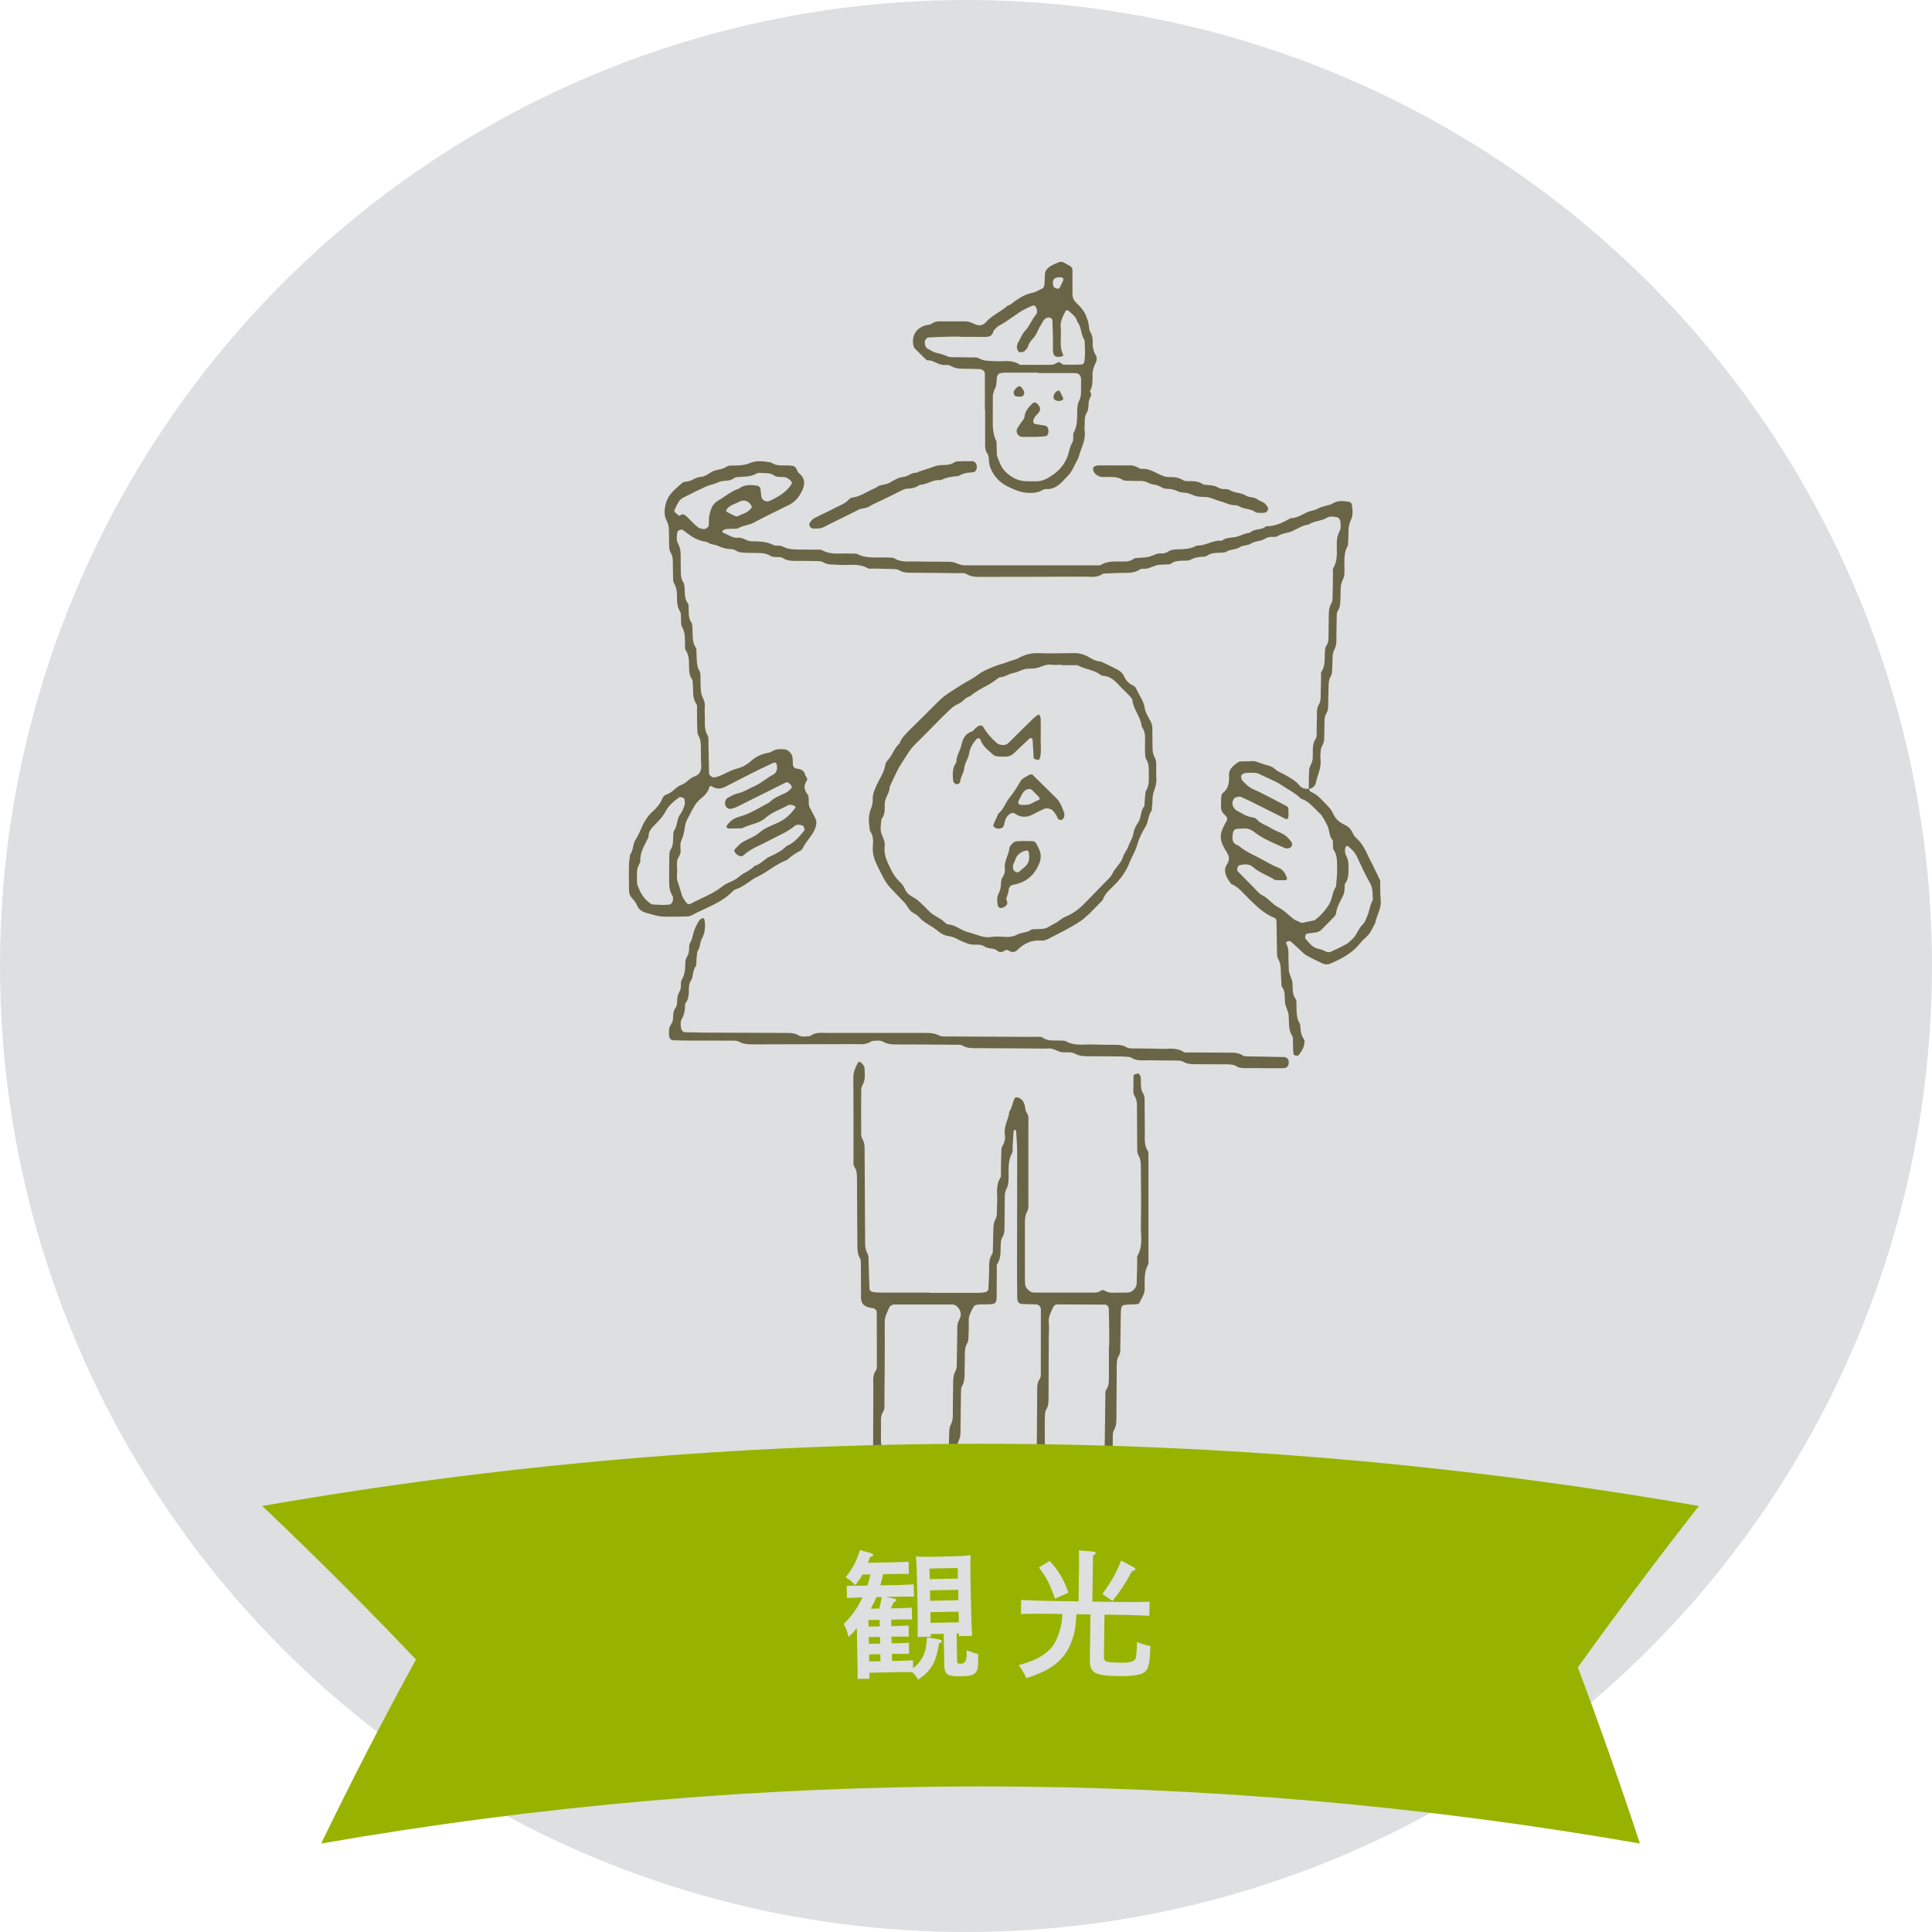 <?xml version="1.0" encoding="UTF-8"?><svg id="b" xmlns="http://www.w3.org/2000/svg" viewBox="0 0 305.94 305.94"><g id="c"><circle cx="152.97" cy="152.97" r="152.97" fill="#dedfe0" stroke-width="0"/><path d="M147.24,204.73c2.53,0,5.06,0,7.6,0,.42,0,.84-.04,1.25-.13.17-.04.41-.26.42-.41.07-.94.08-1.89.12-2.84.03-.94-.12-1.89.47-2.75.16-.23.12-.61.13-.92.03-.95.05-1.9.07-2.85,0-.64.03-1.25.38-1.83.15-.25.16-.6.18-.91.03-.53,0-1.06.04-1.58.1-1.34-.31-2.74.52-4.01.15-.23.08-.62.08-.93.02-1.05.02-2.11.06-3.16,0-.31.02-.66.17-.91.33-.57.5-1.18.39-1.81-.22-1.32.6-2.42.71-3.67.44-.6.5-1.36.79-2.02.09-.2.31-.27.54-.21.43.11.74.39.94.77.3.55.16,1.24.56,1.78.26.36.19.81.19,1.23,0,4.32.01,8.65,0,12.97,0,.41.03.9-.16,1.23-.41.69-.39,1.41-.39,2.14,0,2.85,0,5.7,0,8.54,0,.32.02.63.03.95.03.52.73,1.23,1.24,1.26.11,0,.21.03.32.03,3.06,0,6.12,0,9.18,0,.42,0,.85,0,1.21-.27.2-.15.37-.19.58-.07.37.21.76.37,1.19.36.84,0,1.69-.01,2.53-.03.69-.01,1.4-.72,1.42-1.44.04-1.16.05-2.32.08-3.48,0-.32-.07-.69.07-.94.89-1.58.47-3.3.51-4.95.08-2.95.01-5.91,0-8.86,0-.74,0-1.45-.41-2.13-.2-.33-.16-.81-.17-1.23-.02-2.21-.03-4.43-.04-6.64,0-.54-.1-1.04-.39-1.5-.11-.17-.18-.39-.18-.59,0-.84.01-1.68.03-2.53,0-.09.08-.22.16-.25.18-.07.38-.12.57-.14.08,0,.18.1.24.18.24.37.19.8.19,1.21-.01.64.03,1.24.39,1.82.16.25.19.6.2.91.03,1.69.02,3.38.04,5.06.01,1.04-.15,2.1.46,3.07.15.24.11.61.11.93,0,5.48,0,10.97,0,16.45,0,.21.04.46-.05.62-.72,1.27-.5,2.65-.55,4.01-.03.78-.53,1.35-.81,2.02-.09.21-.31.24-.55.25-.63.02-1.26.04-1.89.12-.16.02-.4.23-.43.39-.09.41-.09.84-.1,1.26-.03,1.79-.04,3.59-.08,5.38,0,.31-.01.67-.17.91-.44.67-.39,1.41-.39,2.14-.02,2.64-.04,5.27-.05,7.91,0,.64-.05,1.25-.39,1.82-.15.25-.17.6-.18.91-.03,1.27,0,2.53-.06,3.8-.06,1.24.3,2.55-.51,3.69-.03.42-.08.84-.08,1.26-.01,3.59-.01,7.17-.02,10.76,0,.95,0,1.9-.02,2.85,0,.31,0,.69-.16.91-.71.95-.12,1.5.5,2.14.54.56,1.25.76,1.9,1.11.34.18.82.23,1.22.19,1.22-.12,2.16.77,3.32.82,1.31.67,2.63,1.31,3.91,2.01.36.2.68.55.69,1.01.03,1.05.03,2.1,0,3.15-.01.53-.76,1.17-1.31,1.18-.74.02-1.48.03-2.21.04-.32,0-.68-.06-.94.06-1.8.88-3.73.48-5.59.52-3.27.08-6.54-.01-9.81-.03-1.11.23-1.98-.64-3.04-.65-.59-.28-1-.76-1.41-1.24-.13-.15-.21-.38-.22-.58-.04-.52-.05-1.05-.05-1.58.01-2.74.03-5.48.04-8.23,0-.64,0-1.26.39-1.82.25-.37.18-.81.19-1.23.02-1.9,0-3.8.06-5.69.04-1.14-.25-2.32.46-3.39.15-.23.09-.61.1-.93.03-1.9.05-3.8.07-5.7,0-.74,0-1.45.4-2.14.19-.33.15-.81.15-1.23.03-2.85.05-5.7.06-8.54,0-.54.06-1.05.38-1.5.2-.28.19-.6.19-.91.01-3.37.01-6.75.01-10.12,0-.45-.33-.78-.78-.8-.74-.03-1.47-.04-2.21-.07-.44-.02-.74-.33-.75-.83-.02-1.79-.04-3.58-.04-5.38,0-5.91.04-11.81.03-17.72,0-1.15-.1-2.3-.17-3.45,0-.08-.13-.16-.2-.23-.07.08-.19.15-.2.24-.06.83-.11,1.67-.16,2.51-.02.32.07.69-.07.94-.84,1.47-.45,3.08-.59,4.63-.03.31-.09.63-.23.9-.19.38-.34.76-.34,1.19-.01,1.69-.03,3.38-.05,5.06,0,.53-.02,1.05-.31,1.52-.11.17-.2.38-.23.58-.19,1.23.15,2.53-.6,3.69-.15.23-.07.62-.08.93-.01,1.16-.02,2.32-.02,3.48,0,1.88.1,2.01-1.85,2-.42,0-.85,0-1.26.06-.19.03-.45.13-.52.28-.38.74-.85,1.44-.8,2.34.04.84,0,1.69-.04,2.53-.01.31-.03.66-.18.91-.35.58-.39,1.19-.39,1.82,0,.95-.03,1.9-.04,2.85,0,.74,0,1.45-.4,2.14-.19.33-.16.81-.17,1.22-.04,1.79-.05,3.59-.07,5.38,0,.42,0,.85-.05,1.26-.08.72-.62,1.31-.54,2.11.08.83,0,1.69-.01,2.53,0,.74-.02,1.48-.03,2.21,0,.21.01.43-.03.63-.07.3-.13.62-.28.89-.22.39-.26.79-.27,1.21-.02,1.79-.05,3.59-.06,5.38,0,.63-.02,1.25-.38,1.82-.15.25-.18.6-.19.91-.02,1.37-.03,2.74-.02,4.11,0,.31.06.61.23.9.62,1.09.52,2.22.06,3.32-.16.4-.29.78-.31,1.2-.02.31.05.7-.11.93-.54.75-.49,1.59-.51,2.43,0,.21,0,.43-.06.63-.14.41-.41.74-.79.94-.56.28-1.24.19-1.78.58-.23.17-.59.2-.9.21-.84.05-1.66.03-2.45.47-.34.19-.82.15-1.23.16-1.48.02-2.95.03-4.43.03-.64,0-1.25.06-1.82.4-.25.15-.6.17-.91.17-1.37.02-2.74.02-4.11.03-.43,0-.83-.1-1.2-.32-.18-.1-.38-.2-.58-.22-.74-.06-1.47-.1-2.21-.1-.76,0-1.31-.66-2.1-.61-.41.03-.9.06-1.17-.32-.3-.43-.63-.9-.71-1.39-.12-.72-.03-1.47-.01-2.2,0-.09.08-.2.14-.28.52-.66,1.01-1.39,1.97-1.43.56-.03.97-.38,1.44-.59.76-.34,1.47-.8,2.38-.73.28.02.6-.15.88-.28.57-.26,1.12-.58,1.7-.82.48-.19,1.04-.14,1.49-.45.36-.25.79-.31,1.21-.28.8.06,1.39-.42,2.07-.68.31-.12.53-.33.54-.69.03-1.48.06-2.95.08-4.43,0-.74,0-1.45.4-2.14.19-.33.16-.81.17-1.23.03-2.11,0-4.22.06-6.33.04-1.34-.33-2.75.51-4,.03-.53.07-1.05.07-1.58.02-3.59.02-7.17.04-10.76,0-.93-.18-1.9.45-2.75.11-.15.11-.4.11-.61,0-2.85,0-5.69-.02-8.54,0-.3-.24-.54-.59-.63-.2-.05-.42-.05-.62-.1-.85-.21-1.27-.71-1.28-1.54-.01-1.69,0-3.38-.02-5.06,0-.41.03-.9-.16-1.23-.4-.69-.39-1.4-.4-2.14-.02-3.48-.04-6.96-.06-10.44,0-.63,0-1.26-.38-1.82-.25-.37-.17-.82-.17-1.23,0-4.32.01-8.65-.02-12.97,0-.89.33-1.62.73-2.35.1-.18.35-.17.52.02.2.23.5.5.51.76.03.93.2,1.91-.31,2.78-.17.29-.21.59-.21.91-.01,2.21-.02,4.43,0,6.64,0,.31.01.67.16.91.43.68.38,1.41.38,2.14.03,4.64.05,9.28.08,13.92,0,.73-.02,1.45.37,2.14.19.33.17.81.18,1.23.05,1.47.07,2.95.14,4.42,0,.15.25.38.41.42.41.09.83.12,1.25.12,2.64,0,5.28,0,7.91,0h0ZM139.5,226.54h0c0,.52,0,1.05,0,1.58,0,.21.03.42.05.63.02.26.35.57.64.58,1.78.03,3.57.05,5.35.09.42,0,.9-.05,1.23.14.78.45,1.6.44,2.43.43.67,0,1.03-.3,1.05-.87.03-.84.03-1.68.07-2.52.02-.31.06-.64.2-.9.26-.48.36-.97.36-1.5,0-1.68.03-3.36.05-5.04,0-.73.02-1.45.41-2.13.19-.33.16-.81.17-1.22.04-1.89.06-3.78.08-5.67,0-.43.12-.82.33-1.2.1-.18.16-.38.2-.58.16-.82-.56-1.79-1.34-1.79-3.05,0-6.09,0-9.14,0-.1,0-.22,0-.31.05-.17.1-.42.19-.48.35-.3.76-.76,1.44-.75,2.36.03,4.3-.02,8.61-.05,12.92,0,.41.07.85-.17,1.23-.29.46-.4.95-.38,1.49.02.52,0,1.05,0,1.58ZM175.58,213.19h.07c0-.84,0-1.68,0-2.52-.02-1.15-.04-2.3-.07-3.46,0-.29-.33-.62-.6-.62-2.52-.01-5.04-.02-7.55-.03-.35,0-.57.22-.7.52-.34.76-.75,1.48-.65,2.38.08.72.01,1.47,0,2.2-.01,3.25-.02,6.51-.04,9.76,0,.63-.02,1.24-.38,1.82-.15.24-.18.59-.19.9-.03.73-.03,1.47-.03,2.2,0,.94.01,1.89.03,2.83,0,.44.3.72.78.8.61.1,1.27-.03,1.83.36.16.11.38.22.57.22,1.15.03,2.31.05,3.46.03.3,0,.61-.14.88-.28.38-.2.79-.25,1.2-.34.52-.12.73-.38.74-.84.04-2.62.07-5.25.11-7.87,0-.41-.08-.86.17-1.23.37-.56.39-1.17.39-1.81,0-1.68,0-3.36,0-5.04ZM174.31,241.84s.02,0,.03,0c-.03-1.26-.05-2.52-.12-3.78,0-.15-.24-.36-.41-.41-.4-.13-.82-.13-1.21.11-.17.1-.38.23-.56.21-.33-.04-.52-.33-.71-.59-.19-.27-.17-.61,0-.87.24-.36.55-.65.99-.72.41-.07.84-.06,1.26-.1.44-.04.73-.36.73-.84,0-.63-.03-1.26-.06-1.89,0-.08-.12-.18-.21-.22-.18-.09-.37-.2-.56-.21-2-.03-4-.04-6-.04-.53,0-1.05-.07-1.52-.34-.2-.11-.38-.04-.45.22-.13.51-.16,1.03-.43,1.5-.36.64-.21.96.27,1.36.32.26.7.44,1.05.66.2.12.25.31.27.54.06.7-.07.89-.8,1.07-.2.05-.44.04-.61.14-.16.1-.36.3-.37.47-.07,1.68-.11,3.36-.14,5.05-.01.53-.02,1.06-.34,1.51-.2.28-.21.59-.21.9-.01,2.1-.02,4.21-.02,6.31,0,.46.34.82.76.82,1.68.02,3.37.03,5.05.03.31,0,.67-.02.9-.18.66-.46,1.43-.29,2.14-.44.31-.07.6-.33.62-.61.04-.74.08-1.47.1-2.21.02-.74.07-1.48,0-2.21-.09-.79.48-1.37.55-2.1.02-.21.02-.42.02-.63,0-.84,0-1.68,0-2.53ZM138.87,244.37s-.03,0-.04,0c0,1.68,0,3.36,0,5.04,0,.46.33.83.74.83,1.58,0,3.15,0,4.73,0,.52,0,1.09.08,1.57-.09.69-.24,1.35-.52,2.09-.62.15-.02.32-.28.37-.46.09-.3.02-.66.16-.92.35-.67.54-1.34.52-2.1-.03-1.16.01-2.31.02-3.47,0-.74.06-1.43.41-2.13.38-.76.21-1.64.08-2.47-.02-.15-.28-.31-.46-.37-.29-.1-.63-.08-.92-.18-.41-.14-.7-.45-.92-.82-.12-.2.09-.74.28-.82.59-.24,1.3.08,1.81-.33.66-.53.22-1.4.51-2.06.04-.1.07-.21.14-.28.2-.19.19-.35,0-.56-.28-.32-.55-.66-1.01-.66-2.1-.03-4.21-.06-6.31-.07-.54,0-1.01-.15-1.5-.4-.46-.24-.95-.03-1.35.46-.5.6-.42,1.47.27,1.87.41.24.66.5.68.95.02.45-.12.82-.61.96-.33.09-.56.31-.61.64-.09.51-.13,1.04-.18,1.56-.55.73-.47,1.58-.47,2.42,0,1.37,0,2.73,0,4.1ZM144.95,252.1c-.59.02-1.54.05-2.49.09-1.13.82-2.45.4-3.68.53-.1.01-.21,0-.31.02-.2.04-.44.04-.6.16-.64.47-1.38.49-2.12.48-.54,0-1.01.15-1.5.4-.65.33-1.46.22-2.06.71-.87.02-1.56.66-2.37.74-.77.07-1.34.57-2.07.72-.9.19-1.81.51-2.5,1.22-.19.2-.36.66-.22.86.11.16.28.34.45.38.51.1,1.04.13,1.56.19.82.65,1.8.5,2.73.52.64.02,1.26.08,1.8.47.07.05.2.05.3.05.1,0,.23.02.3-.03.45-.29.93-.46,1.48-.46.84,0,1.69-.01,2.53-.02.74,0,1.48-.09,2.21-.02.89.09,1.62-.33,2.42-.54.3-.08.63-.03.95-.04,1.05-.02,2.11-.12,3.16-.04.92.07,1.62-.41,2.38-.73.58-.25,1.01-.76,1.03-1.47.03-1.05.06-2.11.07-3.16,0-.64-.33-1.03-.9-1.03-.74,0-1.47,0-2.57,0ZM169.69,254.61s0,.04,0,.07c-1.36,0-2.73,0-4.09,0-.55,0-1.29.54-1.39,1.09-.11.62-.26,1.2-.51,1.79-.19.45-.11,1.03-.09,1.54.02.51.76,1.19,1.27,1.23.52.04,1.05.08,1.57.08,1.89.01,3.78.01,5.66,0,.63,0,1.25,0,1.81.37.16.11.39.15.59.15.94.02,1.89.04,2.83.02,1.03-.01,2.09.16,3.05-.45.23-.15.61-.09.92-.1,1.05-.01,2.1,0,3.15-.02.3,0,.61-.1.9-.19.23-.07.32-.28.27-.51-.04-.19-.07-.43-.19-.56-.44-.44-.92-.85-1.39-1.27-1.19-.34-2.13-1.4-3.46-1.32-.79.04-1.33-.62-2.07-.62s-1.47-.07-2.07-.57c-.73-.1-1.38-.46-2.07-.64-.79-.2-1.66-.1-2.5-.12-.73-.01-1.47,0-2.2,0Z" fill="#6b6547" stroke-width="0"/><path d="M207.25,124.91c.01-.95,0-1.9.05-2.85.01-.3.1-.63.24-.89.21-.38.32-.76.34-1.19.05-1.04-.15-2.11.5-3.07.16-.23.1-.61.11-.92.03-1.05.04-2.11.06-3.16,0-.42.03-.85.27-1.21.24-.37.3-.77.31-1.2.02-1.05.04-2.11.06-3.16,0-.31-.06-.7.09-.93.68-1.06.42-2.25.55-3.38.02-.21.04-.45.15-.6.48-.65.39-1.4.4-2.13.02-.95.03-1.9.04-2.85,0-.64.05-1.25.4-1.82.15-.25.19-.6.2-.9.04-1.26.04-2.53.06-3.79,0-.32-.07-.69.07-.94.81-1.37.45-2.87.55-4.32.04-.54.19-1.01.43-1.49.25-.48.17-1.02.12-1.55-.03-.31-.29-.61-.56-.66-.53-.1-1.12-.19-1.55.08-.91.57-2.05.47-2.92,1.09-.97.08-1.74.68-2.6,1.04-.76.33-1.63.33-2.36.81-.23.15-.62.09-.93.09-.44,0-.81.17-1.18.38-.64.36-1.42.26-2.07.7-.51.34-1.21.19-1.78.57-.6.41-1.42.27-2.07.69-.32.2-.81.16-1.23.18-.64.03-1.26.05-1.8.44-.16.12-.39.17-.59.18-.74.03-1.45.12-2.12.51-.25.14-.61.1-.93.12-.73.03-1.48-.02-2.12.47-.08.06-.19.11-.29.11-.73.06-1.51-.01-2.19.21-.59.19-1.13.52-1.79.5-.21,0-.47-.03-.62.08-1.04.72-2.21.54-3.36.57-.84.03-1.68.08-2.52.12-.93.71-2.02.46-3.06.47-5.27.03-10.55.03-15.82.04-.94,0-1.88.09-2.76-.46-.32-.2-.82-.13-1.23-.13-2.53-.03-5.06-.05-7.59-.07-.63,0-1.25-.03-1.82-.39-.25-.15-.6-.17-.91-.19-1.05-.04-2.11-.05-3.16-.07-.32,0-.69.07-.94-.07-1.48-.85-3.1-.39-4.64-.53-.83-.08-1.68.06-2.45-.44-.24-.15-.61-.14-.91-.15-.84-.03-1.69-.02-2.53-.03-1.04-.02-2.12.14-3.05-.55-.62-.12-1.3.06-1.85-.28-.57-.35-1.17-.42-1.81-.42-.63,0-1.27-.02-1.9-.03-.63-.01-1.26-.03-1.82-.41-.16-.11-.39-.15-.59-.16-.74-.04-1.43-.19-2.12-.52-.54-.26-1.24-.2-1.75-.62-.84-.11-1.63-.38-2.34-.83-.53-.33-1.02-.73-1.53-1.1-.17-.12-.78.11-.81.31-.1.62-.24,1.28.08,1.85.32.58.42,1.17.42,1.81,0,.84.02,1.69.02,2.53,0,.64.03,1.26.41,1.81.11.16.14.39.17.6.11.93-.08,1.9.54,2.74.16.22.12.61.13.92.03.73-.03,1.48.44,2.13.11.16.12.4.14.6.12,1.13-.14,2.32.56,3.38.15.23.08.61.1.93.06.93-.04,1.88.48,2.76.19.33.13.82.15,1.23.04.74-.01,1.49.11,2.21.12.71.65,1.3.58,2.09-.05.63-.01,1.26,0,1.9.01.94-.09,1.88.44,2.76.19.32.12.82.13,1.24.04,1.58.06,3.16.1,4.74,0,.34.56.75.91.66.3-.07.6-.16.89-.28.86-.36,1.65-.86,2.59-1.1.79-.2,1.56-.59,2.2-1.17.8-.71,1.72-1.17,2.79-1.34.3-.05.58-.22.86-.36.49-.26,1.02-.23,1.54-.21.74.03,1.38.64,1.45,1.4.03.31.02.63.04.94.04.48.2.69.79.77.58.08.98.29,1.14.89.05.2.2.37.3.55.09.19.03.37-.1.57-.37.59-.37,1.18.02,1.77.12.17.25.35.3.55.16.6-.08,1.26.25,1.85.3.55.6,1.11.87,1.68.24.5.17,1-.02,1.52-.44,1.2-1.45,2.04-1.98,3.18-.08.18-.26.36-.44.44-.77.37-1.43.87-2.06,1.43-1.69.62-3.02,1.86-4.63,2.63-1.22.58-2.19,1.61-3.52,2.03-.19.06-.37.21-.51.36-1.81,1.86-4.3,2.56-6.49,3.77-.26.14-.61.15-.92.16-.84.03-1.69.02-2.53.03-1.61,0-1.6-.03-3.67-.6-.67-.19-1.17-.51-1.43-1.11-.21-.5-.54-.9-.89-1.29-.3-.33-.42-.73-.42-1.16-.02-1.27-.04-2.53-.02-3.8,0-.62.11-1.25.18-1.87.56-.67.38-1.61.86-2.34.46-.69.76-1.49,1.11-2.25.4-.87.93-1.64,1.65-2.28.63-.56,1.17-1.2,1.49-2.01.11-.27.39-.57.66-.64.95-.28,1.45-1.21,2.37-1.53.8-.28,1.26-1.07,2.11-1.35.76-.24,1.07-.92,1.02-1.76-.06-.95-.05-1.9-.06-2.85,0-.63-.04-1.24-.38-1.82-.15-.25-.17-.6-.18-.91-.04-1.05-.04-2.11-.06-3.16,0-.32.08-.71-.08-.93-.72-1.05-.46-2.24-.58-3.37-.02-.21-.03-.44-.14-.6-.45-.65-.44-1.39-.45-2.13-.01-.84,0-1.67-.53-2.43-.16-.23-.08-.62-.1-.93-.06-.93.06-1.88-.48-2.76-.2-.32-.12-.82-.16-1.23-.04-.42.05-.92-.16-1.23-.5-.77-.48-1.6-.47-2.44,0-.76-.13-1.44-.52-2.11-.14-.25-.11-.61-.11-.93-.02-.84-.03-1.69-.04-2.53,0-.42-.05-.83-.29-1.2-.24-.36-.29-.78-.29-1.21-.01-.84-.04-1.69-.04-2.53,0-.54-.15-1.01-.39-1.5-.39-.79-.33-1.66-.14-2.47.13-.6.43-1.21.81-1.68.52-.65,1.19-1.18,1.82-1.74.14-.13.38-.2.58-.2.87-.02,1.5-.72,2.38-.77.49-.03,1.01-.31,1.42-.61.79-.59,1.83-.45,2.63-.98.46-.3,1.02-.17,1.54-.2.73-.04,1.42-.07,2.14-.38,1.08-.47,2.26-.3,3.41-.1.94.68,2.03.38,3.06.49.43.04.82.13.98.62.06.19.17.41.32.54,1.28,1.04.93,2.19.24,3.36-.43.74-1.01,1.33-1.79,1.71-1.88.93-3.77,1.83-5.61,2.82-.75.41-1.62.39-2.36.83-.32.19-.82.09-1.24.13-.31.02-.64,0-.94.08-.16.04-.3.22-.44.33.07.08.13.19.22.23.78.28,1.45.88,2.37.77.29-.03.63.07.91.21.38.19.76.33,1.19.35,1.15.04,2.29,0,3.38.57.44.23,1.1.02,1.53.26.79.43,1.6.47,2.44.48.95.02,1.9.01,2.85.03.32,0,.69-.07.94.07,1.48.85,3.09.42,4.64.55.32.03.68-.07.94.06,1.59.82,3.3.44,4.96.57.31.02.69-.03.93.12,1.06.68,2.24.45,3.38.49,1.69.05,3.37.02,5.06.04.41,0,.86.03,1.23.19.49.21.96.38,1.5.38,6.96,0,13.92,0,20.88,0,.21,0,.46.04.62-.06,1.26-.76,2.65-.49,4-.55.44-.02.82-.15,1.18-.39.09-.06.18-.13.28-.14.73-.07,1.49-.05,2.19-.22.6-.14,1.12-.55,1.79-.52.42.02.84-.02,1.21-.28.36-.24.77-.33,1.2-.35,1.14-.06,2.31,0,3.35-.62,1.39.08,2.57-.92,3.98-.76.7-.59,1.6-.43,2.39-.65.69-.2,1.34-.57,2.08-.63.64-.67,1.63-.37,2.33-.87.08-.06.19-.14.28-.14,1.41-.01,2.63-.61,3.82-1.28.87-.02,1.62-.44,2.35-.83.66-.35,1.44-.38,2.05-.73.75-.43,1.63-.38,2.36-.83.75-.46,1.63-.34,2.46-.21.17.03.42.23.45.38.12.83.24,1.71-.13,2.48-.28.6-.39,1.18-.39,1.82,0,.74-.05,1.47-.08,2.21-.87,1.46-.46,3.08-.58,4.63-.04.55-.36.98-.48,1.48-.16.6-.09,1.25-.12,1.88-.04.83.04,1.68-.46,2.45-.16.24-.14.61-.15.92-.03,1.26-.04,2.53-.05,3.79,0,.54-.12,1.03-.38,1.51-.14.26-.19.6-.21.9-.05.74-.03,1.48-.08,2.21-.02.31-.03.66-.19.91-.35.58-.37,1.19-.38,1.82-.01.95-.04,1.9-.06,2.85,0,.42-.03.85-.26,1.22-.24.37-.31.77-.32,1.2-.02.95-.04,1.9-.05,2.85,0,.43-.14.82-.35,1.19-.1.18-.18.39-.19.59-.04.52-.1,1.06-.04,1.58.14,1.3-.5,2.44-.75,3.66-.1.49-.56.88-1.14.97l.02.02ZM107.23,137.67s.01,0,.02,0c0,.63-.15,1.32.04,1.88.24.69.45,1.38.65,2.08.14.49.47.93.77,1.36.09.13.42.23.55.17,1.75-.93,3.64-1.59,5.21-2.86.72-.58,1.74-.74,2.45-1.38.78-.72,1.85-1,2.56-1.8.96-.22,1.53-1.08,2.4-1.47.95-.43,1.9-.89,2.65-1.66,1.22-.5,2.02-1.47,2.82-2.46.13-.16-.07-.76-.28-.81-.41-.12-.87-.23-1.21.06-1.22,1.03-2.71,1.57-4.08,2.33-1.37.75-2.89,1.25-4.07,2.35-.27.25-.74.12-1.12-.23-.33-.31-.4-.59-.18-.8.38-.36.72-.79,1.16-1.06.89-.54,1.91-.85,2.72-1.55.8-.69,1.81-1.07,2.76-1.48,1.22-.52,2.11-1.35,2.86-2.38.05-.07.08-.24.05-.25-.18-.1-.36-.21-.56-.24-.2-.03-.46-.06-.62.04-1.18.68-2.5,1.07-3.55,2-1.05.93-2.51,1-3.7,1.65-.73.02-1.47.04-2.2.04-.08,0-.19-.1-.25-.18-.04-.06-.05-.19-.01-.25.49-.7,1.07-1.19,1.96-1.43,1.73-.46,3.23-1.45,4.8-2.28.68-.69,1.57-1.05,2.43-1.43.4-.18.7-.44.99-.75.19-.2.19-.35,0-.55-.48-.52-.56-.56-1.01-.33-2.53,1.26-5.06,2.53-7.59,3.79-.28.14-.59.21-.89.28-.52.12-1-.36-.95-.94.03-.32.14-.62.43-.78.46-.25.92-.56,1.42-.67,1.05-.22,1.92-.79,2.87-1.22,1.06-.48,1.9-1.28,2.92-1.81.47-.24.66-.78.59-1.36-.05-.42-.24-.63-.54-.5-2.59,1.15-5.07,2.5-7.6,3.77-.74.37-1.39.44-2.07.02-.25-.15-.43-.17-.51.11-.21.75-.73,1.28-1.31,1.74-.86.68-1.3,1.63-1.78,2.56-.29.55-.64,1.12-.73,1.72-.12.84-.27,1.62-.62,2.41-.2.45-.14,1.04-.1,1.56.06.69-.54,1.14-.57,1.78-.02.42,0,.84,0,1.26ZM105.05,143.31c.18-.01.59-.04,1.01-.07.21-.02.51-.45.5-.7,0-.21.06-.47-.03-.62-.57-.83-.57-1.77-.57-2.71.01-1.26,0-2.52.03-3.78,0-.3.05-.66.21-.9.38-.57.37-1.18.4-1.81.02-.41-.03-.91.17-1.22.54-.8.37-1.84.99-2.62.31-.4.49-.92.65-1.41.09-.28,0-.62-.02-.92-.02-.2-.65-.41-.81-.3-.86.61-1.7,1.3-2.18,2.23-.35.68-.82,1.2-1.32,1.73-.07.08-.14.15-.22.23-.6.6-1.22,1.18-1.17,2.13-.56,1.22-1.39,2.35-1.29,3.8.01.18-.16.38-.23.57-.11.29-.26.58-.28.88-.04.63-.01,1.26-.02,1.89,0,.44.22.79.38,1.17.33.8.82,1.46,1.48,1.99.24.2.49.38.84.38.42,0,.84.03,1.5.06ZM120.56,74.9c-.09,0-.46-.09-.7.06-1.05.63-2.22.48-3.35.62-.1.01-.18.1-.27.15-.36.23-.74.37-1.17.39-.52.03-1.02.07-1.51.32-.55.27-1.19.35-1.75.6-1.23.56-2.45,1.16-3.65,1.78-.27.14-.52.38-.68.63-.28.44-.48.92-.7,1.4-.03.06.03.21.09.26.22.21.46.39.7.59.74-.6,1.11.06,1.54.47.46.43.88.9,1.37,1.3.22.18.56.25.86.3.43.07.88-.28.91-.65.03-.52-.02-1.06.09-1.56.2-.9.45-1.75,1.39-2.29,1.08-.62,2.01-1.49,3.23-1.87.91-.7,1.96-.66,3-.48.17.03.39.23.43.39.1.4.1.83.15,1.24.07.65.78,1.04,1.39.75,1.33-.64,2.6-1.36,3.42-2.65.11-.17.04-.36-.14-.53-.3-.29-.62-.54-1.07-.58-.52-.04-1.08.07-1.53-.24-.56-.39-1.18-.39-2.03-.39ZM118.93,80.01c-.36-.69-1.14-.96-1.89-.54-.63.35-1.39.48-1.88,1.08-.17.2-.23.4-.06.5.35.22.73.4,1.1.57.18.08.43.2.57.14.74-.35,1.57-.53,2.13-1.21.17-.21.23-.35.02-.54Z" fill="#6b6547" stroke-width="0"/><path d="M207.23,124.89c.11.17.18.44.33.5.93.34,1.55,1.07,2.21,1.74.51.52,1.04,1,1.34,1.72.33.78.97,1.37,1.76,1.73.61.28,1.04.68,1.31,1.28.13.28.29.58.52.78.98.85,1.54,1.97,2.05,3.12.17.38.39.74.58,1.12.42.84.82,1.69,1.23,2.54.02,1.05-.02,2.11.08,3.15.13,1.33-.67,2.39-.87,3.62-.43.71-.7,1.53-1.34,2.11-.39.35-.77.72-1.1,1.13-1.21,1.54-2.9,2.38-4.63,3.15-.39.17-.84.17-1.23,0-.86-.39-1.71-.8-2.53-1.25-.36-.2-.66-.52-.97-.8-.55-.49-1.06-1.02-1.63-1.48-.1-.09-.39.02-.58.07-.05.01-.13.17-.1.22.24.48.37.97.37,1.51,0,.95.02,1.9.07,2.84.02.3.16.6.25.89.09.3.24.58.29.89.13.92-.1,1.9.54,2.74.16.22.11.61.12.92.03,1.05-.05,2.11.58,3.04.07.83.06,1.68.62,2.41.11.14.08.41.06.62-.08.75-.51,1.35-.95,1.93-.04.05-.2.03-.3.03-.21,0-.46-.08-.49-.3-.06-.63-.05-1.26-.08-1.89-.01-.31.05-.7-.1-.93-.71-1.05-.46-2.23-.59-3.36-.03-.3-.17-.59-.26-.89-.09-.3-.24-.59-.28-.89-.12-.93.09-1.92-.57-2.73-.03-.63-.07-1.26-.1-1.88-.04-.83.03-1.66-.44-2.44-.2-.33-.17-.81-.18-1.23-.04-1.58-.04-3.15-.08-4.73,0-.18-.13-.47-.28-.52-1.72-.67-2.96-1.94-4.24-3.19-.82-.8-1.53-1.76-2.65-2.2-.45-.58-.86-1.19-.97-1.93-.03-.2-.02-.43.03-.63.05-.2.17-.38.28-.56.36-.58.42-1.16.03-1.77-.28-.44-.54-.9-.75-1.38-.37-.8-.38-1.62,0-2.42.18-.38.33-.78.56-1.12.28-.42.23-.74-.14-1.07-.41-.36-.68-.79-.66-1.37.02-.53,0-1.05.05-1.58.02-.2.09-.46.23-.57.97-.73,1.03-1.75.99-2.83-.04-.97.68-1.48,1.35-2,.15-.12.39-.17.59-.18.53-.03,1.06,0,1.58-.04.78-.07,1.4.33,2.1.53.61.17,1.2.28,1.69.75.29.28.7.45,1.07.64,1.02.54,2.06,1.05,2.82,1.97.37.45.89.51,1.44.49l-.02-.02ZM211.74,138.1c-.06-1.36.16-2.54-.58-3.57-.11-.15-.06-.41-.08-.62-.03-.31.06-.72-.11-.93-.56-.7-.41-1.62-.83-2.36-.36-.63-.61-1.32-1.18-1.84-.92-.85-1.68-1.9-2.94-2.31-.9-.89-2.05-1.44-3.08-2.14-1.03-.7-2.25-1.11-3.36-1.69-.39-.2-.78-.28-1.21-.27-.42,0-.84,0-1.26.06-.19.03-.37.17-.52.31-.13.12-.01.7.15.87.51.53,1,1.05,1.71,1.36,1.06.46,2.07,1.01,3.09,1.53.74.38,1.48.77,2.22,1.16.2.11.27.31.27.54,0,.31.02.63.01.94-.01.5-.19.67-.51.51-1.78-.89-3.55-1.79-5.33-2.67-.56-.28-1.13-.53-1.7-.79-.3-.13-.99.07-1.14.33-.22.38-.27.81-.08,1.19.13.27.36.57.62.69.75.36,1.42.89,2.29,1,.3.04.66.15.84.36.58.67,1.42.88,2.13,1.32.53.33,1.12.57,1.69.83.69.31,1.23.81,1.65,1.42.1.15.14.42.08.59-.06.16-.26.31-.43.37-.19.07-.44.1-.62.03-1.72-.75-3.47-1.45-4.97-2.61-.44-.34-.9-.52-1.44-.52-.42,0-.84.03-1.26.07-.31.02-.57.29-.62.61-.13.86-.23,1.71.89,2.03.87.77,1.91,1.27,2.94,1.79,1.12.56,2.19,1.25,3.35,1.71.8.32,1.09.91,1.37,1.59.08.19-.05.39-.3.4-.52.02-1.04-.01-1.56-.03-1.14-.74-2.48-1.13-3.51-2.06-.61-.55-1.36-.45-2.1-.31-.35.07-.54.76-.27,1.04.81.83,1.62,1.65,2.44,2.47.45.44.85,1.01,1.39,1.27.99.46,1.58,1.42,2.5,1.88.97.49,1.66,1.27,2.49,1.9.25.18.56.27.84.41.45.22.45.22,1.12.04.3-.08.62-.11.92-.18.2-.05.43-.08.58-.2.83-.65,1.52-1.42,2.09-2.33.57-.91.54-2.03,1.14-2.9.05-.63.11-1.25.16-1.88.02-.21,0-.42,0-.41ZM217.36,141.92c0-.83-.05-1.41-.38-2.01-.76-1.36-1.43-2.78-2.08-4.2-.32-.7-.79-1.22-1.39-1.66-.08-.06-.26-.13-.27-.12-.1.17-.25.36-.25.54-.01.3,0,.65.13.91.24.48.41.95.41,1.49,0,1.04.16,2.09-.51,3.04-.16.22-.05.61-.1.93-.04.31-.07.63-.2.91-.44.94-1.03,1.81-1.15,2.88-.02.19-.16.39-.3.54-.65.68-1.32,1.35-1.98,2.02-.31.32-.69.45-1.12.49-.41.04-.82.11-1.22.17-.22.03-.37.63-.21.82.27.32.55.63.84.93.37.39.82.6,1.37.69.4.06.76.32,1.16.44.18.06.43.07.6,0,.85-.39,1.7-.79,2.52-1.24.36-.2.64-.53.95-.81.7-.65.91-1.63,1.62-2.3.36-.34.53-.89.73-1.37.32-.76.39-1.61.79-2.35.13-.25.05-.62.05-.73Z" fill="#6b6547" stroke-width="0"/><path d="M183.13,123.12c0,.08.04.85-.19,1.53-.2.6-.42,1.17-.43,1.81,0,.63-.08,1.25-.13,1.88-.6.77-.49,1.79-1.01,2.62-.55.88-1.03,1.85-1.3,2.84-.28,1.04-.87,1.9-1.24,2.87-.55,1.41-1.42,2.56-2.48,3.6-.67.66-1.42,1.27-1.71,2.23-.97.97-1.88,2.01-2.92,2.89-.79.67-1.73,1.16-2.64,1.68-1,.57-2.05,1.05-3.06,1.6-.39.21-.79.3-1.21.27-1.46-.1-2.66.46-3.68,1.47-.45.45-.94.42-1.43.11-.22-.14-.35-.14-.57,0-.36.24-.79.37-1.17.05-.61-.51-1.45-.26-2.07-.69-.57-.39-1.22-.27-1.84-.29-.54-.02-1-.24-1.49-.43-.77-.3-1.44-.81-2.32-.92-.59-.07-1.24-.38-1.69-.78-.94-.85-2.2-1.25-3.02-2.24-.34-.41-.88-.58-1.27-.91-.38-.33-.58-.86-.92-1.25-.41-.48-.88-.91-1.31-1.37-1.72-1.79-1.7-1.8-2.86-4.09-.57-1.14-1.08-2.25-.95-3.59.08-.83.08-1.69-.45-2.43-.19-1.15-.33-2.31.11-3.41.2-.5.35-.99.32-1.52-.05-.88.3-1.62.65-2.39.48-1.04,1.18-1.98,1.34-3.16.04-.28.25-.58.45-.8.72-.77.97-1.87,1.8-2.56.33-.92,1.03-1.57,1.7-2.24,1.49-1.49,3.01-2.95,4.49-4.46,1.04-1.06,2.34-1.75,3.56-2.55.87-.57,1.83-.98,2.67-1.64.73-.57,1.64-.93,2.51-1.29.76-.32,1.59-.47,2.36-.8.46-.2,1-.25,1.47-.51,1.02-.57,2.09-.88,3.3-.82,1.89.08,3.8,0,5.69-.01.63,0,1.22.14,1.81.42.74.35,1.43.91,2.32.91.94.46,1.9.88,2.81,1.39.35.19.68.54.84.9.28.6.64,1.09,1.22,1.39.28.15.57.27.71.58.47,1.04,1.2,1.96,1.38,3.15.11.72.55,1.35.89,1.99.2.39.31.77.31,1.2,0,1.05.03,2.11.03,3.16,0,.54.11,1.03.38,1.5.15.26.19.6.2.91.03.53,0,1.05,0,2.23ZM168.1,105.32s0-.03,0-.05c-.53,0-1.06.06-1.58-.01-.89-.13-1.61.37-2.42.54-.61.12-1.28.02-1.88.17-.6.15-1.12.51-1.77.61-.71.11-1.3.63-2.07.67-.27.01-.52.32-.78.49-.35.23-.68.48-1.05.68-1.02.54-2.04,1.07-2.92,1.83-.77.15-1.16.91-1.84,1.19-.61.25-1.07.65-1.53,1.09-.53.52-1.06,1.02-1.58,1.55-1.26,1.27-2.51,2.56-3.79,3.82-.91.89-1.49,2.02-2.18,3.06-.74,1.13-1.23,2.42-1.83,3.64.02.98-.78,1.71-.78,2.69,0,.84.08,1.7-.51,2.42-.11.83-.27,1.7.06,2.48.25.59.52,1.16.44,1.8-.17,1.33.38,2.44.94,3.58.38.77.8,1.47,1.43,2.05.39.36.69.77.89,1.28.2.49.62.82,1.1,1.09.36.2.72.43,1.03.71.55.49,1.09,1,1.59,1.54.72.79,1.8,1.08,2.54,1.83.14.14.35.29.54.31,1.2.1,2.09,1,3.19,1.25,1.2.27,2.32.97,3.66.74.82-.14,1.68,0,2.52,0,.53,0,1.03-.07,1.51-.35.72-.42,1.67-.27,2.34-.85.53-.02,1.05-.06,1.58-.07.43-.01.81-.14,1.18-.37.44-.28.93-.48,1.36-.77.43-.3.81-.64,1.32-.84,1.19-.47,2.17-1.26,3.05-2.18,1.02-1.06,2.07-2.11,3.09-3.17.43-.45.96-.88,1.21-1.43.44-.97,1.37-1.6,1.68-2.65.17-.59.64-1.09.84-1.68.23-.69.69-1.28.8-2.04.09-.6.39-1.21.74-1.71.56-.8.33-1.88,1.01-2.62.03-.53.05-1.05.1-1.58.03-.31.03-.66.18-.91.35-.57.42-1.17.41-1.81,0-.42,0-.84,0-1.26,0-.63-.04-1.24-.4-1.82-.15-.25-.18-.6-.19-.91-.03-.74-.03-1.48,0-2.21.02-.76-.07-1.47-.54-2.09-.13-1.49-1.28-2.63-1.46-4.11-.03-.28-.29-.55-.5-.78-.5-.54-1.06-1.03-1.55-1.58-.72-.79-1.46-1.49-2.62-1.57-.28-.02-.56-.28-.83-.44-1-.57-2.2-.64-3.2-1.24h-2.53Z" fill="#6b6547" stroke-width="0"/><path d="M155.96,64.9c0-1.89,0-3.79,0-5.68,0-.42-.36-.75-.81-.77-.84-.03-1.68-.06-2.52-.06-.74,0-1.45-.04-2.12-.47-.24-.15-.61-.13-.92-.12-.99.06-1.72-.79-2.7-.74-.09,0-.2-.08-.27-.15-.6-.58-1.21-1.16-1.79-1.77-.13-.14-.18-.38-.22-.58-.23-1.51.53-2.65,2.03-3.06.3-.08.62-.04.9-.24.35-.26.75-.37,1.18-.37,1.37,0,2.74,0,4.11,0,.54,0,1.01.18,1.49.42.6.3,1.27.3,1.74-.23.98-1.14,2.39-1.68,3.48-2.66.53-.14.89-.54,1.32-.83.77-.53,1.57-1.01,2.53-1.2.6-.12,1.16-.45,1.71-.74.15-.08.26-.33.28-.52.06-.52.06-1.05.07-1.57.01-.72.45-1.15,1.01-1.48.36-.21.75-.37,1.14-.53.3-.12.6-.14.9.05.27.17.55.3.83.45.29.16.5.38.5.73,0,1.26,0,2.52,0,3.78,0,.56.2,1,.6,1.39.6.58,1.17,1.16,1.51,1.98.25.59.46,1.15.5,1.79.01.3.09.63.24.89.28.48.37.98.35,1.51-.02.75.08,1.45.48,2.11.22.36.2.84,0,1.22-.29.57-.5,1.13-.5,1.79,0,.93.06,1.88-.43,2.74.48.52.01.94-.12,1.42-.11.4-.07.84-.13,1.25-.03.2-.08.42-.18.59-.29.46-.39.96-.38,1.5.01.53-.07,1.06,0,1.58.18,1.43-.59,2.62-.92,3.92-.1.4-.35.76-.53,1.13-.77,1.58-.8,1.55-1.99,2.79-.76.8-1.58,1.36-2.73,1.29-.19-.01-.42.08-.58.18-.46.29-.96.37-1.49.41-1.42.12-2.64-.36-3.89-.97-1.3-.64-2.19-1.56-2.75-2.87-.17-.4-.26-.79-.28-1.21-.02-.42-.04-.84-.29-1.2-.24-.36-.32-.77-.32-1.2,0-1.89,0-3.79,0-5.68h-.05ZM164.43,59.07v-.06c-1.68,0-3.36,0-5.05,0-1.31,0-1.53.17-1.57,1.35-.02.42-.06.83-.26,1.21-.14.27-.23.57-.3.87-.05.2-.03.42-.03.63,0,1.16,0,2.31-.01,3.47-.02,1.16.04,2.29.58,3.35.02.63.06,1.26.06,1.89,0,.55.27.99.45,1.47.35.93.97,1.62,1.77,2.15.95.63,1.71.82,2.97.82.32,0,.63-.02.95,0,1.12.04,2.03-.52,2.86-1.11,1.03-.74,1.81-1.74,2.25-2.97.24-.68.29-1.42.71-2.06.2-.31.11-.81.15-1.23.01-.1-.01-.23.04-.31.68-1.15.54-2.42.59-3.67.02-.41.05-.85.22-1.22.23-.49.38-.96.37-1.5,0-.63.02-1.26.02-1.89,0-.84-.31-1.18-1.08-1.18-1.89,0-3.78,0-5.68,0ZM152.1,53.34v-.03c-.53,0-1.05-.01-1.58,0-1.16.03-2.31.06-3.46.12-.17,0-.38.19-.49.34-.26.37-.09,1.23.27,1.42.46.24.91.56,1.41.67.62.14,1.19.32,1.78.57.45.2,1.03.12,1.55.14.84.02,1.68,0,2.52.03.31,0,.68-.01.92.14.77.47,1.61.38,2.44.45,1.34.12,2.75-.32,3.99.54.08.05.2.04.31.04,1.58,0,3.16.03,4.73,0,.29,0,.61-.14.87-.3.22-.14.36-.18.56-.02.16.13.36.28.55.29.94.03,1.89.03,2.83-.02.15,0,.38-.25.41-.41.08-.52.11-1.04.11-1.57,0-.63-.05-1.26-.08-1.89-.63-.86-.44-2.05-1.14-2.89-.19-.77-.78-1.22-1.34-1.7-.21-.18-.41-.19-.52,0-.44.83-.88,1.65-.77,2.66.15,1.44-.3,2.94.42,4.33.01.02-.14.17-.23.19-1.02.24-1.4-.04-1.42-1.02,0-.53,0-1.05,0-1.58-.02-1.05-.03-2.1-.09-3.15,0-.15-.23-.35-.4-.4-.17-.05-.41,0-.58.09-.18.09-.36.25-.46.42-.37.63-.76,1.26-1.04,1.93-.32.79-1.15,1.23-1.36,2.1-.06.28-.35.51-.55.75-.13.17-.66.25-.88.15-.19-.08-.4-.59-.35-.83.05-.2.04-.44.15-.6.41-.61.59-1.34,1.12-1.88.74-.75,1.06-1.79,1.75-2.59.26-.31.19-.79,0-1.19-.11-.22-.3-.33-.53-.24-.38.15-.76.31-1.13.5-1.48.77-2.72,1.91-4.2,2.68-.18.09-.34.25-.49.4-.15.15-.34.3-.39.49-.19.79-.75.89-1.44.88-1.26-.02-2.52,0-3.79,0ZM168.37,44.1c-.09-.06-.17-.16-.26-.17-1.12-.15-1.61.38-1.29,1.43.05.15.3.24.48.32.23.1.44.03.55-.19.19-.37.36-.76.52-1.14.03-.07,0-.17,0-.26Z" fill="#6b6547" stroke-width="0"/><path d="M199.87,169.14c-.95,0-1.9,0-2.85,0-.43,0-.85-.04-1.21-.28-.47-.31-.99-.31-1.52-.32-1.69-.01-3.38-.01-5.06-.02-.64,0-1.25-.03-1.83-.38-.25-.15-.6-.19-.9-.2-1.48-.03-2.95,0-4.43-.04-1.04-.03-2.13.21-3.06-.5-.42-.03-.83-.09-1.25-.1-1.9-.02-3.8-.04-5.7-.04-.64,0-1.23-.08-1.82-.4-.66-.36-1.45-.14-2.17-.26-.72-.12-1.3-.65-2.1-.57-.73.07-1.47,0-2.21,0-2.95-.02-5.91-.03-8.86-.05-.84,0-1.67.07-2.46-.4-.32-.19-.82-.13-1.23-.14-3.16-.03-6.33-.05-9.49-.05-.64,0-1.24-.06-1.82-.4-.58-.34-1.23-.17-1.85-.14-.83.64-1.8.49-2.74.49-5.38.02-10.76.03-16.14.04-.74,0-1.45-.03-2.14-.42-.33-.19-.81-.17-1.22-.17-2.32-.01-4.64,0-6.96-.01-.74,0-1.48-.03-2.21-.05-.43-.01-.7-.34-.7-.86,0-.21.03-.42,0-.63-.07-.69.54-1.12.62-1.76.07-.62-.04-1.28.38-1.83.27-.36.29-.78.29-1.2,0-.54.13-1.03.41-1.5.33-.57.03-1.31.33-1.83.45-.78.54-1.57.54-2.42,0-.42.05-.85.29-1.21.24-.37.29-.78.32-1.2.02-.31-.02-.69.13-.93.41-.64.45-1.39.7-2.07.18-.49.43-.95.69-1.41.1-.17.29-.3.45-.42.07-.05.2-.09.27-.06.09.04.18.15.2.24.16,1.06.12,2.06-.44,3.05-.29.52-.21,1.22-.57,1.78-.16.24-.17.6-.21.9-.05.52-.07,1.05-.1,1.57-.62.66-.38,1.63-.83,2.35-.24.37-.32.77-.32,1.2,0,.85,0,1.69-.56,2.41-.06.07-.04.2-.04.31-.04.74-.1,1.44-.52,2.11-.27.44-.19,1.02-.11,1.54.05.31.31.59.62.6.95.02,1.9.05,2.84.06,4.43.02,8.86.03,13.29.05.63,0,1.24.03,1.82.37.57.34,1.23.17,1.85.13.82-.66,1.8-.5,2.74-.5,5.17,0,10.34,0,15.51,0,.74,0,1.44.03,2.14.39.43.22,1.02.17,1.54.17,4.01.03,8.02.04,12.02.06.63,0,1.27,0,1.9,0,.31,0,.71-.06.93.1.96.68,2.03.41,3.07.5.21.02.46-.02.62.08,1.37.8,2.87.48,4.32.53,1.16.05,2.32.04,3.48.05.63,0,1.25.02,1.82.38.25.15.6.18.91.19,1.48.03,2.95,0,4.43.07,1.24.06,2.53-.28,3.7.48.23.15.62.09.93.09,2,.02,4.01.01,6.01.03.83,0,1.67-.05,2.45.44.32.2.81.15,1.23.16,1.79.04,3.58.05,5.38.1.18,0,.39.15.52.29.22.24.19.89-.03,1.17-.06.08-.14.19-.23.21-.2.06-.41.1-.62.1-1.05,0-2.11,0-3.16,0v-.05Z" fill="#6b6547" stroke-width="0"/><path d="M129,83.73c-.1-.02-.21-.04-.31-.05-.43-.05-.69-.62-.43-.95.19-.24.4-.52.66-.66,1.11-.58,2.27-1.08,3.37-1.67.73-.4,1.56-.63,2.14-1.31.13-.15.35-.27.54-.3,1.4-.17,2.48-1.08,3.75-1.56.57-.54,1.39-.4,2.05-.74.73-.38,1.43-.9,2.3-.97.74-.06,1.29-.73,2.07-.66.74-.38,1.58-.52,2.34-.83.61-.24,1.19-.39,1.82-.39.64,0,1.25-.04,1.81-.42.16-.11.39-.15.59-.16.73-.03,1.47-.03,2.21-.03.43,0,.73.33.77.81.04.49-.21.91-.59.95-.31.04-.63.03-.94.08-.3.05-.6.15-.89.25-.2.07-.37.25-.57.27-.94.07-1.86.21-2.72.65-1.2-.17-2.17.71-3.33.74-.62.45-1.31.6-2.07.62-.29,0-.59.17-.87.3-.47.22-.93.47-1.4.7-.56.28-1.13.55-1.69.82-.66.32-1.35.59-1.96.98-.56.36-1.22.25-1.79.55-1.29.69-2.62,1.31-3.93,1.96-.47.23-.93.48-1.4.71-.55.27-.72.3-1.52.26Z" fill="#6b6547" stroke-width="0"/><path d="M176.5,73.7c.84,0,1.69,0,2.53,0,.43,0,.82.15,1.19.36.18.1.4.2.58.19,1-.09,1.83.41,2.67.81.58.28,1.13.53,1.79.49.75-.04,1.44.11,2.11.5.33.19.82.13,1.23.14.64.02,1.26.06,1.81.45.08.06.19.1.29.12.52.06,1.06.06,1.56.18.4.09.75.37,1.15.47.4.1.92-.04,1.24.16.82.53,1.85.4,2.66.92.54.35,1.24.16,1.78.57.33.25.77.35,1.1.59.25.18.42.46.6.72.13.18-.15.73-.36.78-.52.12-1.05.08-1.57,0-.68-.58-1.59-.49-2.35-.83-.28-.13-.58-.33-.87-.32-.88.04-1.6-.42-2.4-.62-.62-.15-1.17-.46-1.77-.6-.6-.15-1.26-.05-1.88-.17-.5-.09-.97-.38-1.47-.51-.5-.13-1.08-.05-1.53-.27-.59-.29-1.17-.43-1.81-.42-.56,0-.98-.34-1.46-.54-.38-.15-.84-.12-1.21-.29-.48-.23-.94-.43-1.49-.42-.63,0-1.26,0-1.9-.03-.31-.01-.69.02-.92-.13-.86-.58-1.81-.44-2.75-.47-.32-.01-.66.03-.94-.08-.48-.2-.92-.5-1.01-1.09-.04-.25.03-.44.25-.52.19-.07.4-.14.6-.14.84-.02,1.68,0,2.53,0v.04Z" fill="#6b6547" stroke-width="0"/><path d="M169.05,237.58c-.16-.03-.27-.05-.37-.06-.47-.06-.74-.52-.51-.91.16-.26.38-.5.62-.69.27-.21.61-.19.88,0,.25.18.47.41.66.66.27.34.03.88-.4.94-.31.04-.63.05-.88.07Z" fill="#6b6547" stroke-width="0"/><path d="M146.36,236.24c.06.22,0,.42-.22.49-.28.08-.57.13-.86.16-.28.03-.63-.24-.65-.5-.02-.29,0-.6.04-.89.03-.2.59-.46.75-.36.43.26.85.53.95,1.1Z" fill="#6b6547" stroke-width="0"/><path d="M143.67,236.08c-.09.05-.17.13-.27.15-1.24.23-1.52-.36-1.29-1.38.03-.14.3-.24.48-.31.23-.09.42-.01.54.2.19.36.38.73.56,1.11.03.06-.01.16-.02.23Z" fill="#6b6547" stroke-width="0"/><path d="M164.81,117.02c-.07.8.17,1.96-.15,3.09-.03.09-.14.21-.22.21-.2,0-.4-.04-.58-.11-.08-.03-.18-.15-.18-.24-.06-.94-.1-1.89-.16-2.83,0-.09-.1-.19-.19-.24-.06-.04-.2-.04-.25,0-.85.79-1.69,1.57-2.52,2.38-.41.4-.89.54-1.43.54-.42,0-.84,0-1.26-.06-.2-.02-.43-.09-.57-.22-.76-.72-1.66-1.3-2.02-2.37-.11-.33-.48-.34-.69-.09-.56.65-1,1.41-1.12,2.21-.13.86-.71,1.51-.78,2.38-.06.71-.59,1.33-.63,2.09-.02.28-.5.53-.73.39-.16-.1-.36-.27-.38-.43-.13-1.05-.17-2.1.5-3.03-.05-.98.59-1.77.79-2.69.19-.9.54-1.8,1.61-2.14.27-.09.46-.41.71-.61.16-.13.33-.3.52-.34.18-.04.51,0,.57.12.57,1.02,1.33,1.88,2.21,2.64.42.37,1.38.42,1.76.05,1.28-1.25,2.54-2.52,3.82-3.77.3-.29.63-.54.96-.79.03-.02.2.04.22.1.08.19.17.39.18.58.02.95,0,1.89,0,3.19Z" fill="#6b6547" stroke-width="0"/><path d="M168.53,129.35c-.13.17-.21.41-.36.47-.16.06-.42,0-.56-.1-.15-.11-.18-.36-.29-.53-.16-.26-.33-.53-.53-.77-.27-.34-1.05-.52-1.44-.34-.56.26-1.13.53-1.68.83-1,.55-1.95.61-2.94-.06-.37-.25-.75-.08-1.1.28-.39.4-.51.88-.61,1.4-.11.58-.51.77-1.18.65-.38-.07-.63-.37-.51-.64.25-.57.51-1.13.76-1.69.84-.67,1.12-1.74,1.78-2.55.65-.79,1.21-1.69,1.72-2.58.31-.53.79-.63,1.2-.91.27-.18.55-.3.82-.03,1.2,1.17,2.37,2.37,3.58,3.53.7.68,1.02,1.55,1.33,2.43.06.19,0,.41,0,.6ZM161.34,126.75c-.22.46-.05.7.5.71.62,0,1.23.01,1.77-.37.25-.17.56-.26.83-.39.24-.12.26-.28.07-.49-.36-.37-.7-.74-1.07-1.1-.27-.26-.81-.18-1.12.07-.51.41-.66,1.02-.98,1.56Z" fill="#6b6547" stroke-width="0"/><path d="M157.92,142.84c0-.1,0-.31,0-.52,0-.43.2-.8.37-1.18.12-.28.16-.6.2-.9.06-.41-.04-.85.22-1.22.31-.45.48-.95.41-1.48-.15-1.2.67-2.18.73-3.33.27-.46.6-.93,1.15-.98.83-.08,1.67-.05,2.51-.03.18,0,.42.13.52.28.23.35.4.73.56,1.11.3.71.27,1.43-.01,2.13-.76,1.89-2.13,3.05-4.16,3.39-.35.06-.54.27-.64.58-.03.1-.06.2-.06.31-.03.43-.22.8-.35,1.19-.08.24.16.57.14.84-.04.46-.85.9-1.22.72-.22-.1-.35-.4-.36-.91ZM162.98,135.6c-.02-.2-.05-.41-.07-.61-.04-.31-.29-.38-.65-.25-.71.26-1.26.65-1.49,1.41-.09.29-.27.55-.35.84-.05.19-.01.41.02.61.06.39.66.68.93.45.32-.26.63-.53.94-.8.5-.44.7-1,.67-1.65Z" fill="#6b6547" stroke-width="0"/><path d="M163.99,69.18c-1.06,0-1.58,0-2.11,0-.67-.01-1.1-.74-.79-1.34.14-.27.34-.52.51-.78.22-.35.59-.68.63-1.05.1-.92.64-1.52,1.24-2.1.25-.24.52-.23.8.04.49.49.56.9.22,1.37-.31.41-.77.71-.86,1.27-.04.24.02.47.23.53.5.12,1.01.18,1.52.26.35.05.54.24.62.59.07.32.04.62-.13.89-.05.09-.14.2-.23.21-.73.07-1.46.11-1.65.12Z" fill="#6b6547" stroke-width="0"/><path d="M162.18,62.33c-.05.18-.2.42-.34.45-.3.07-.62.02-.93,0-.09,0-.17-.11-.24-.18-.19-.19-.21-.63,0-.86.2-.23.43-.52.7-.58.33-.07.92.81.82,1.18Z" fill="#6b6547" stroke-width="0"/><path d="M168.39,63.14c-.05.07-.08.18-.15.21-.18.07-.37.16-.56.15-.29-.01-.6-.06-.78-.34-.17-.27-.03-.76.28-1.06.32-.31.57-.33.71-.03.13.27.26.53.39.8.04.09.07.19.11.28Z" fill="#6b6547" stroke-width="0"/><path d="M269.02,238.48c-6.59,8.43-12.98,16.95-19.16,25.55,3.48,9.28,6.76,18.58,9.83,27.9-69.09-12.06-139.74-12.06-208.83,0,4.72-9.77,9.73-19.49,15.01-29.14-7.84-8.25-15.96-16.36-24.34-24.31,75.26-13.14,152.22-13.14,227.48,0Z" fill="#97b300" stroke-width="0"/><path d="M142.49,250.98c.64-.01,1.58-.05,2.2-.09l.04,1.94c-.62-.01-1.56-.01-2.2,0l-2.22.04,1.3.28c.2.04.31.13.31.26,0,.13-.11.22-.41.32-.11.22-.32.73-.44.96l1.12-.02c.66-.01,1.58-.05,2.2-.09l.04,1.87c-.62-.01-1.54-.01-2.2,0l-1.1.02.02,1.03h.55c.64-.02,1.56-.06,2.18-.1l.03,1.76c-.62,0-1.54-.01-2.18,0h-.55s.02,1.07.02,1.07h.55c.64-.02,1.56-.06,2.18-.1l.03,1.76c-.62-.01-1.54-.01-2.18,0h-.55s.02,1.13.02,1.13l1.14-.02c.64-.01,1.56-.05,2.18-.09l.02,1.25c.61-.45,1.08-.99,1.42-1.59.47-.8.67-1.66.79-3.29l1.94.34c.27.04.4.15.4.28,0,.15-.08.22-.43.32-.53,3.11-1.17,4.25-3.3,5.76-.39-.59-.61-.85-.95-1.19-.62-.01-1.45-.02-2.05,0l-4.75.09.02.95-1.89.04c.03-.77,0-1.83-.02-3.21l-.09-4.84c-.37.47-.62.74-1.29,1.41-.07-.2-.12-.37-.14-.48-.19-.68-.21-.72-.63-1.59,1.29-1.32,1.96-2.24,2.77-3.82.06-.13.13-.24.19-.38h-.26c-.64.02-1.58.06-2.2.09l-.04-1.94c.62.01,1.56.01,2.2,0l1.06-.02c.21-.58.37-1.17.52-1.77l-1.28.02c-.34.62-.73,1.16-1.16,1.67-.58-.63-.88-.86-1.52-1.23,1.18-1.5,1.67-2.43,2.27-4.31l1.79.49c.18.04.31.17.31.28q0,.18-.48.3c-.1.33-.23.64-.36.93l4.27-.08c.64-.01,1.56-.05,2.18-.09l.04,1.94c-.62-.01-1.54-.01-2.18,0l-1.89.04c-.14.6-.28,1.19-.45,1.77l3.08-.06ZM139.32,257.54l-.02-1.03-1.78.03.02,1.03,1.78-.03ZM137.59,260.3l1.78-.03-.02-1.06-1.78.03.02,1.06ZM139.4,261.94l-1.78.04.02,1.12,1.78-.04-.02-1.12ZM139.22,254.72c.19-.6.31-1.22.4-1.83l-.84.02c-.25.64-.55,1.24-.91,1.84l1.34-.03ZM151.57,263.02c0,.4.05.44.62.43q.92-.02.89-1.6s0-.09-.03-.51q.67.25,1.84.6v.57c.06,2.55-.26,2.89-2.9,2.94-.73.01-1.23-.04-1.59-.15-.66-.21-.85-.6-.87-1.81l-.09-4.77-2.05.04v.42s-2.08.04-2.08.04c.02-1.06.03-2.86,0-4.14l-.1-5.04c-.02-1.12-.11-3.17-.16-3.58.33.06,1.72.08,3.39.04l1.87-.04c1.3-.03,2.44-.07,3.39-.18-.04.42-.04,2.44-.02,3.59l.1,5.04c.03,1.32.08,3.06.17,4.13l-2.09.04v-.42s-.38,0-.38,0l.08,4.33ZM151.66,248.3l-4.47.09.03,1.67,4.47-.09-.03-1.67ZM151.73,251.75l-4.47.09.03,1.65,4.47-.09-.03-1.65ZM151.8,255.21l-4.47.09.03,1.69,4.47-.09-.03-1.69Z" fill="#dedfe0" stroke-width="0"/><path d="M170.46,255.61c-.14,2.31-.31,3.14-.86,4.54-1.05,2.71-3.16,4.4-7.1,5.58-.34-.82-.58-1.15-1.18-2.06,2.5-.65,4.09-1.51,5.14-2.72.69-.83,1.17-1.92,1.52-3.39.14-.61.21-1.14.25-1.98l-2.18-.03c-1.21-.02-3.19,0-4.38.03l.03-2.22c1.14.06,3.12.13,4.38.15l4.71.07.07-4.75c.02-1.76.02-2.68-.02-3.32l2.29.19c.24.02.37.09.37.23,0,.13-.11.26-.42.43l-.1,7.26,4.66.06c1.39.02,3.28,0,4.4-.03l-.03,2.22c-1.17-.06-3.04-.13-4.4-.15l-2.71-.04-.09,6.62c-.01.88.21.95,2.8.99,1.34.02,2.05-.19,2.23-.7q.14-.39.21-2.57c.9.36,1.31.48,2.13.65-.13,3.06-.34,3.82-1.18,4.27-.58.32-1.88.5-3.64.48-4.09-.06-4.81-.46-4.78-2.68l.1-7.09-2.22-.03ZM166.2,247.17c1.41,1.52,2.21,2.85,2.99,5.04l-2.13.94c-.85-2.37-1.3-3.28-2.55-4.94l1.69-1.03ZM174.56,252.43c1.55-2.18,2.36-3.6,2.96-5.31l2.01,1.06c.17.09.26.18.26.27,0,.18-.09.24-.53.34-1.11,2.05-1.71,2.97-3.08,4.73l-1.61-1.1Z" fill="#dedfe0" stroke-width="0"/></g></svg>